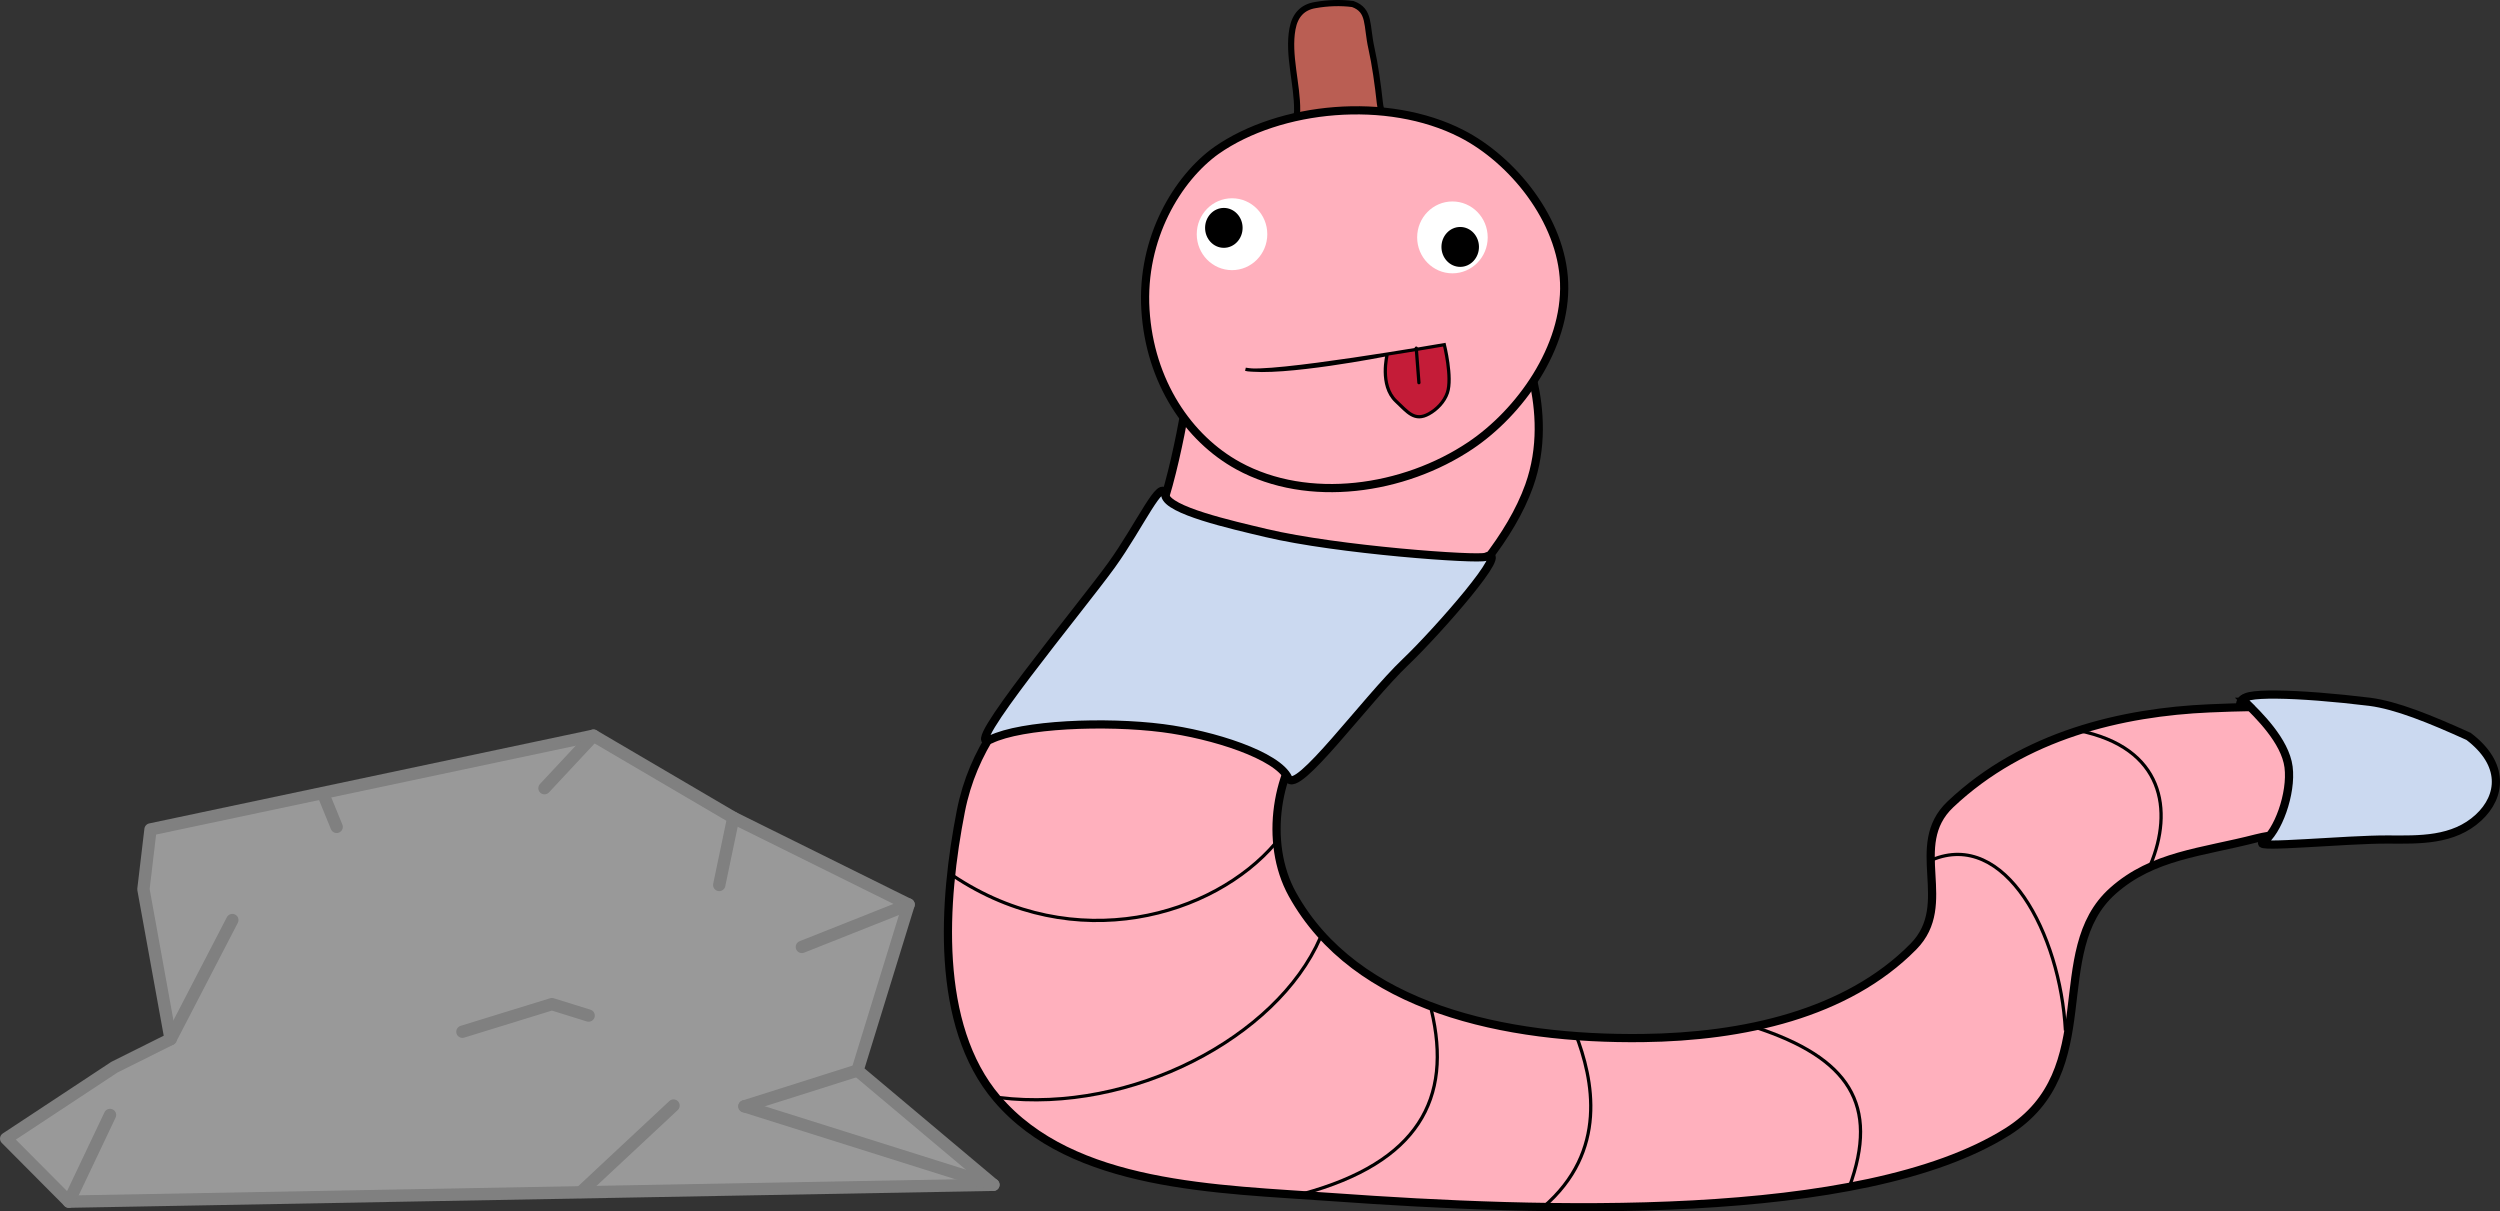 <?xml version="1.0" encoding="UTF-8" standalone="no"?>
<svg
   xmlns:dc="http://purl.org/dc/elements/1.1/"
   xmlns:cc="http://creativecommons.org/ns#"
   xmlns:rdf="http://www.w3.org/1999/02/22-rdf-syntax-ns#"
   xmlns:svg="http://www.w3.org/2000/svg"
   xmlns="http://www.w3.org/2000/svg"
   xmlns:sodipodi="http://sodipodi.sourceforge.net/DTD/sodipodi-0.dtd"
   xmlns:inkscape="http://www.inkscape.org/namespaces/inkscape"
   width="766.905"
   height="371.593"
   viewBox="0 0 202.91 98.317"
   version="1.1"
   id="svg8"
   inkscape:version="1.0.2 (e86c870879, 2021-01-15)"
   sodipodi:docname="worliohurt.svg"
   inkscape:export-filename="/home/nick/Pictures/wb/worliopolice.png"
   inkscape:export-xdpi="200.11066"
   inkscape:export-ydpi="200.11066">
  <rect x="0" y="0" width="202.91" height="98.317" fill="#333333" stroke="none"/>
  <defs
     id="defs2">
    <inkscape:path-effect
       effect="bspline"
       id="path-effect1769"
       is_visible="true"
       lpeversion="1"
       weight="33.333"
       steps="2"
       helper_size="0"
       apply_no_weight="true"
       apply_with_weight="true"
       only_selected="false" />
    <inkscape:path-effect
       effect="bspline"
       id="path-effect1765"
       is_visible="true"
       lpeversion="1"
       weight="33.333"
       steps="2"
       helper_size="0"
       apply_no_weight="true"
       apply_with_weight="true"
       only_selected="false" />
    <inkscape:path-effect
       effect="bspline"
       id="path-effect1490"
       is_visible="true"
       lpeversion="1"
       weight="33.333"
       steps="2"
       helper_size="0"
       apply_no_weight="true"
       apply_with_weight="true"
       only_selected="false" />
    <inkscape:path-effect
       effect="bspline"
       id="path-effect1478"
       is_visible="true"
       lpeversion="1"
       weight="33.333"
       steps="2"
       helper_size="0"
       apply_no_weight="true"
       apply_with_weight="true"
       only_selected="false" />
    <marker
       style="overflow:visible"
       id="Arrow1Lstart"
       refX="0"
       refY="0"
       orient="auto"
       inkscape:stockid="Arrow1Lstart"
       inkscape:isstock="true">
      <path
         transform="matrix(0.8,0,0,0.8,10,0)"
         style="fill:#000000;fill-opacity:1;fill-rule:evenodd;stroke:#000000;stroke-width:1pt;stroke-opacity:1"
         d="M 0,0 5,-5 -12.5,0 5,5 Z"
         id="path1069" />
    </marker>
    <inkscape:path-effect
       effect="bspline"
       id="path-effect1026"
       is_visible="true"
       lpeversion="1"
       weight="33.333"
       steps="2"
       helper_size="0"
       apply_no_weight="true"
       apply_with_weight="true"
       only_selected="false" />
    <inkscape:path-effect
       effect="bspline"
       id="path-effect1022"
       is_visible="true"
       lpeversion="1"
       weight="33.333"
       steps="2"
       helper_size="0"
       apply_no_weight="true"
       apply_with_weight="true"
       only_selected="false" />
    <mask
       maskUnits="userSpaceOnUse"
       id="mask1480">
      <path
         style="fill:#cbd9f0;fill-opacity:1;stroke:#000000;stroke-width:0.281px;stroke-linecap:butt;stroke-linejoin:miter;stroke-opacity:1"
         d="m 86.145,244.869 c -1.387,-0.341 -1.111,-0.519 -1.109,-0.67 0.002,-0.152 -0.473,-0.147 -0.734,1.138 -0.261,1.285 -0.308,3.849 0.903,5.19 1.211,1.342 3.678,1.462 4.93,0.184 1.252,-1.278 1.289,-3.955 1.04,-5.291 -0.249,-1.336 -0.785,-1.331 -0.802,-1.099 -0.018,0.233 0.192,0.426 -1.331,0.657 -1.523,0.23 -1.511,0.231 -2.898,-0.109 z"
         id="path1482"
         inkscape:path-effect="#path-effect1478"
         inkscape:original-d="m 84.075752,244.96828 c 0.682966,-0.43995 0.958889,-0.61787 1.437976,-0.92723 -0.474639,0.006 -0.949516,0.0113 -1.424684,0.0158 -0.04647,2.56422 -0.0932,5.12799 -0.1402,7.69162 2.467785,0.12054 4.935159,0.24078 7.402407,0.36073 0.03727,-2.67646 0.07428,-5.35306 0.111027,-8.03012 -0.535244,0.005 -1.070721,0.0101 -1.606492,0.0141 0.500047,0.46122 0.709655,0.65451 1.499317,1.38277 -3.834918,-0.26721 -3.823107,-0.26638 -7.279351,-0.50767 z"
         sodipodi:nodetypes="ccccccccc" />
    </mask>
    <mask
       maskUnits="userSpaceOnUse"
       id="mask1484">
      <path
         style="fill:#cbd9f0;fill-opacity:1;stroke:#000000;stroke-width:0.281px;stroke-linecap:butt;stroke-linejoin:miter;stroke-opacity:1"
         d="m 86.145,244.869 c -1.387,-0.341 -1.111,-0.519 -1.109,-0.67 0.002,-0.152 -0.473,-0.147 -0.734,1.138 -0.261,1.285 -0.308,3.849 0.903,5.19 1.211,1.342 3.678,1.462 4.93,0.184 1.252,-1.278 1.289,-3.955 1.04,-5.291 -0.249,-1.336 -0.785,-1.331 -0.802,-1.099 -0.018,0.233 0.192,0.426 -1.331,0.657 -1.523,0.23 -1.511,0.231 -2.898,-0.109 z"
         id="path1486"
         inkscape:path-effect="#path-effect1478"
         inkscape:original-d="m 84.075752,244.96828 c 0.682966,-0.43995 0.958889,-0.61787 1.437976,-0.92723 -0.474639,0.006 -0.949516,0.0113 -1.424684,0.0158 -0.04647,2.56422 -0.0932,5.12799 -0.1402,7.69162 2.467785,0.12054 4.935159,0.24078 7.402407,0.36073 0.03727,-2.67646 0.07428,-5.35306 0.111027,-8.03012 -0.535244,0.005 -1.070721,0.0101 -1.606492,0.0141 0.500047,0.46122 0.709655,0.65451 1.499317,1.38277 -3.834918,-0.26721 -3.823107,-0.26638 -7.279351,-0.50767 z"
         sodipodi:nodetypes="ccccccccc" />
    </mask>
  </defs>
  <sodipodi:namedview
     id="base"
     pagecolor="#ffffff"
     bordercolor="#666666"
     borderopacity="1.0"
     inkscape:pageopacity="0.0"
     inkscape:pageshadow="2"
     inkscape:zoom="0.50954463"
     inkscape:cx="462.06036"
     inkscape:cy="-0.84770864"
     inkscape:document-units="mm"
     inkscape:current-layer="layer4"
     showgrid="false"
     units="px"
     inkscape:pagecheckerboard="true"
     borderlayer="true"
     inkscape:showpageshadow="false"
     inkscape:window-width="1920"
     inkscape:window-height="1019"
     inkscape:window-x="0"
     inkscape:window-y="0"
     inkscape:window-maximized="1"
     inkscape:document-rotation="0"
     showguides="false"
     fit-margin-top="0"
     fit-margin-left="0"
     fit-margin-right="0"
     fit-margin-bottom="0" />
  <g
     inkscape:groupmode="layer"
     id="layer3"
     inkscape:label="Camada 3"
     transform="translate(-2.481,-108.065)">
    <path
       style="fill:#ffb0bd;fill-opacity:1;stroke:#000000;stroke-width:0.665;stroke-linecap:butt;stroke-linejoin:miter;stroke-miterlimit:4;stroke-dasharray:none;stroke-opacity:1"
       d="m 111.704,134.82 -12.584,3.729 c 0,0 -1.218,8.571 -3.02,12.439 -4.309,9.252 -13.669,12.896 -15.633,22.912 -1.425,7.271 -2.151,17.356 2.928,23.322 6.157,7.232 17.871,7.334 27.344,8.013 16.669,1.195 42.801,2.146 54.666,-5.31 7.938,-4.988 3.048,-14.643 8.563,-19.554 3.252,-2.896 7.221,-3.118 11.641,-4.262 5.16,-1.335 15.13,1.242 18.167,-3.138 2.622,-3.782 -1.871,-4.001 -7.197,-6.474 -2.748,-1.276 -10.336,-1.133 -14.769,-0.939 -7.058,0.308 -15.068,2.151 -21.026,7.791 -3.529,3.34 0.407,8.082 -3.003,11.543 -5.419,5.501 -13.86,7.323 -21.944,7.424 -11.145,0.139 -23.338,-2.411 -28.464,-11.672 -2.348,-4.242 -1.286,-10.298 1.669,-13.389 3.572,-3.737 14.585,-11.467 17.551,-19.763 2.228,-6.231 -1.019,-12.441 -1.019,-12.441 z"
       id="path2005"
       sodipodi:nodetypes="ccsssssssssssssssscc" />
    <path
       style="fill:#cbd9f0;fill-opacity:1;stroke:#000000;stroke-width:0.665;stroke-linecap:butt;stroke-linejoin:miter;stroke-miterlimit:4;stroke-dasharray:none;stroke-opacity:1"
       d="m 184.691,165.024 c 1.064,1.037 3.268,3.172 3.539,5.292 0.274,2.145 -0.876,5.311 -2.107,6.135 -0.726,0.486 6.809,-0.267 10.173,-0.248 2.527,0.014 5.313,0.114 7.358,-1.784 1.865,-1.731 2.138,-4.345 -0.813,-6.584 -3.152,-1.43 -5.873,-2.529 -8.02,-2.809 -5.759,-0.705 -11.007,-0.857 -10.129,-0.002 z"
       id="path2016"
       sodipodi:nodetypes="sssssccs" />
    <path
       style="fill:none;stroke:#000000;stroke-width:0.265px;stroke-linecap:butt;stroke-linejoin:miter;stroke-opacity:1"
       d="m 130.358,191.965 c 1.437,3.708 2.659,9.544 -2.624,14.077"
       id="path2022"
       sodipodi:nodetypes="cc" />
    <path
       style="fill:none;stroke:#000000;stroke-width:0.265px;stroke-linecap:butt;stroke-linejoin:miter;stroke-opacity:1"
       d="m 144.944,191.442 c 7.603,2.484 10.09,6.271 7.633,12.973"
       id="path2024"
       sodipodi:nodetypes="cc" />
    <path
       style="fill:none;stroke:#000000;stroke-width:0.265px;stroke-linecap:butt;stroke-linejoin:miter;stroke-opacity:1"
       d="m 159.265,177.864 c 5.955,-2.518 10.437,5.99 10.856,13.846"
       id="path2026"
       sodipodi:nodetypes="cc" />
    <path
       style="fill:none;stroke:#000000;stroke-width:0.265px;stroke-linecap:butt;stroke-linejoin:miter;stroke-opacity:1"
       d="m 171.16,167.354 c 6.994,1.393 7.686,6.524 5.871,10.876"
       id="path2028"
       sodipodi:nodetypes="cc" />
    <path
       style="fill:none;stroke:#000000;stroke-width:0.265px;stroke-linecap:butt;stroke-linejoin:miter;stroke-opacity:1"
       d="m 79.81,179.124 c 9.926,6.658 21.199,3.256 26.196,-2.624"
       id="path2030"
       sodipodi:nodetypes="cc" />
    <path
       style="fill:none;stroke:#000000;stroke-width:0.265px;stroke-linecap:butt;stroke-linejoin:miter;stroke-opacity:1"
       d="m 109.639,184.187 c -3.529,8.084 -15.349,14.275 -26.036,12.966"
       id="path2032"
       sodipodi:nodetypes="cc" />
    <path
       style="fill:none;stroke:#000000;stroke-width:0.265px;stroke-linecap:butt;stroke-linejoin:miter;stroke-opacity:1"
       d="m 118.652,190.022 c 1.745,7.245 -1.088,12.384 -10.398,14.93"
       id="path2034"
       sodipodi:nodetypes="cc" />
    <path
       style="fill:none;stroke:#000000;stroke-width:0.665;stroke-linecap:round;stroke-linejoin:miter;stroke-miterlimit:4;stroke-dasharray:none;stroke-opacity:1"
       d="m 184.62,164.745 c 0,0 -0.357,0.102 -0.341,0.696"
       id="path2036"
       sodipodi:nodetypes="cc" />
    <path
       style="fill:#ba5e53;fill-opacity:1;stroke:#000000;stroke-width:0.5;stroke-linecap:butt;stroke-linejoin:miter;stroke-miterlimit:4;stroke-dasharray:none;stroke-opacity:1"
       d="m 106.973,119.132 4.653,1.204 4.134,-1.622 c 0,0 -1.119,-0.77 -1.284,-2.295 -0.16,-1.486 -0.395,-3.148 -0.679,-4.414 -0.429,-1.913 -0.084,-3.087 -1.515,-3.612 -0.985,-0.134 -2.058,-0.09 -3.026,0.081 -1.052,0.16 -1.67,0.828 -1.873,1.933 -0.389,2.106 0.405,4.508 0.38,6.627 -0.012,0.979 -0.79,2.097 -0.79,2.097 z"
       id="path2038"
       sodipodi:nodetypes="cccsscccsc" />
  </g>
  <g
     inkscape:label="Camada 1"
     inkscape:groupmode="layer"
     id="layer1"
     transform="translate(-2.481,-193.398)"
     style="display:inline" />
  <g
     inkscape:groupmode="layer"
     id="layer2"
     inkscape:label="Camada 2"
     transform="translate(-2.481,-108.065)">
    <path
       style="fill:#ffb0bd;fill-opacity:1;stroke:#000000;stroke-width:0.665;stroke-linecap:butt;stroke-linejoin:miter;stroke-miterlimit:4;stroke-dasharray:none;stroke-opacity:1"
       d="m 101.22,120.269 c 5.137,-3.584 13.844,-4.451 19.897,-1.351 4.113,2.106 8.124,6.994 8.314,12.098 0.195,5.247 -3.603,10.524 -7.594,13.204 -5.42,3.64 -13.177,4.758 -18.851,1.652 -4.05,-2.217 -7.181,-6.817 -7.537,-12.67 -0.354,-5.816 2.619,-10.686 5.771,-12.933 z"
       id="path1972"
       sodipodi:nodetypes="caaaasc" />
    <path
       style="fill:#c41c38;fill-opacity:1;stroke:#000000;stroke-width:0.265px;stroke-linecap:butt;stroke-linejoin:miter;stroke-opacity:1"
       d="m 103.573,138.037 c 1.738,0.508 16.135,-1.996 16.135,-1.996 0,0 0.668,2.67 0.247,3.904 -0.245,0.718 -0.839,1.344 -1.503,1.71 -1.157,0.638 -1.711,-0.128 -2.67,-1.037 -1.353,-1.283 -0.711,-3.778 -0.711,-3.778 0,0 -8.589,1.697 -11.498,1.197 z"
       id="path2001"
       sodipodi:nodetypes="ccssscc" />
    <path
       style="fill:none;stroke:#000000;stroke-width:0.265px;stroke-linecap:round;stroke-linejoin:miter;stroke-opacity:1"
       d="m 117.646,139.125 -0.217,-2.803"
       id="path2003" />
    <ellipse
       style="display:inline;fill:#ffffff;fill-opacity:1;stroke:none;stroke-width:0;stroke-miterlimit:4;stroke-dasharray:none;stroke-opacity:1;paint-order:normal"
       id="path1048-5-5"
       cx="120.366"
       cy="127.333"
       rx="2.863"
       ry="2.917" />
    <ellipse
       style="display:inline;fill:#000000;fill-opacity:1;stroke:#000000;stroke-width:0.339;stroke-miterlimit:4;stroke-dasharray:none;stroke-opacity:1;paint-order:normal"
       id="path1050-6-6"
       cx="120.997"
       cy="128.106"
       rx="1.353"
       ry="1.45" />
    <ellipse
       style="display:inline;fill:#ffffff;fill-opacity:1;stroke:none;stroke-width:0;stroke-miterlimit:4;stroke-dasharray:none;stroke-opacity:1;paint-order:normal"
       id="path1048-2-2"
       cx="102.477"
       cy="127.074"
       rx="2.863"
       ry="2.917" />
    <ellipse
       style="display:inline;fill:#000000;fill-opacity:1;stroke:#000000;stroke-width:0.339;stroke-miterlimit:4;stroke-dasharray:none;stroke-opacity:1;paint-order:normal"
       id="path1050-9-9"
       cx="101.813"
       cy="126.56"
       rx="1.353"
       ry="1.45" />
    <path
       style="fill:#cbd9f0;fill-opacity:1;stroke:#000000;stroke-width:0.665;stroke-linecap:butt;stroke-linejoin:miter;stroke-miterlimit:4;stroke-dasharray:none;stroke-opacity:1"
       d="m 97.057,148.259 c 0.192,1.232 5.341,2.393 8.171,3.066 5.818,1.383 17.225,2.194 17.835,1.931 2.286,-0.984 -3.95,6.105 -6.484,8.519 -3.296,3.139 -8.865,10.876 -9.537,9.449 -0.872,-1.854 -6.107,-3.535 -10.194,-4.06 -4.632,-0.594 -11.42,-0.32 -13.978,0.926 -2.62,1.276 7.355,-10.725 9.827,-14.157 2.298,-3.19 4.11,-7.28 4.36,-5.675 z"
       id="path2014"
       sodipodi:nodetypes="sssssssss" />
  </g>
  <g
     inkscape:groupmode="layer"
     id="layer4"
     inkscape:label="Camada 4"
     transform="translate(-2.481,-108.065)">
    <path
       style="fill:#999999;fill-opacity:1;stroke:#808080;stroke-width:1;stroke-linecap:round;stroke-linejoin:round;stroke-miterlimit:4;stroke-dasharray:none;stroke-opacity:1"
       d="m 8.07,205.595 75.039,-1.37 -11.034,-9.273 4.152,-13.47 -14.228,-7.048 -11.348,-6.66 -35.954,7.611 -0.575,4.856 2.206,12.165 -4.562,2.276 -8.785,5.796 z"
       id="path1950" />
    <path
       style="fill:none;stroke:#808080;stroke-width:1;stroke-linecap:round;stroke-linejoin:round;stroke-miterlimit:4;stroke-dasharray:none;stroke-opacity:1"
       d="m 28.728,172.54 1.077,2.638"
       id="path1952"
       sodipodi:nodetypes="cc" />
    <path
       style="fill:none;stroke:#808080;stroke-width:1;stroke-linecap:round;stroke-linejoin:round;stroke-miterlimit:4;stroke-dasharray:none;stroke-opacity:1"
       d="m 16.327,192.406 5.011,-9.667"
       id="path1954"
       sodipodi:nodetypes="cc" />
    <path
       style="fill:none;stroke:#808080;stroke-width:1;stroke-linecap:round;stroke-linejoin:round;stroke-miterlimit:4;stroke-dasharray:none;stroke-opacity:1"
       d="m 40.013,191.804 7.263,-2.239 2.981,0.927"
       id="path1956" />
    <path
       style="fill:none;stroke:#808080;stroke-width:1;stroke-linecap:round;stroke-linejoin:round;stroke-miterlimit:4;stroke-dasharray:none;stroke-opacity:1"
       d="m 76.226,181.482 -8.663,3.44"
       id="path1958" />
    <path
       style="fill:none;stroke:#808080;stroke-width:1;stroke-linecap:round;stroke-linejoin:round;stroke-miterlimit:4;stroke-dasharray:none;stroke-opacity:1"
       d="m 61.998,174.435 -1.141,5.458"
       id="path1960"
       sodipodi:nodetypes="cc" />
    <path
       style="fill:none;stroke:#808080;stroke-width:1;stroke-linecap:round;stroke-linejoin:round;stroke-miterlimit:4;stroke-dasharray:none;stroke-opacity:1"
       d="m 50.65,167.774 -3.977,4.264"
       id="path1962"
       sodipodi:nodetypes="cc" />
    <path
       style="fill:none;stroke:#808080;stroke-width:1;stroke-linecap:round;stroke-linejoin:round;stroke-miterlimit:4;stroke-dasharray:none;stroke-opacity:1"
       d="M 83.108,204.225 62.903,197.857"
       id="path1964" />
    <path
       style="fill:none;stroke:#808080;stroke-width:1;stroke-linecap:round;stroke-linejoin:round;stroke-miterlimit:4;stroke-dasharray:none;stroke-opacity:1"
       d="m 72.074,194.952 -9.171,2.905"
       id="path1966" />
    <path
       style="fill:none;stroke:#808080;stroke-width:1;stroke-linecap:round;stroke-linejoin:round;stroke-miterlimit:4;stroke-dasharray:none;stroke-opacity:1"
       d="m 8.07,205.595 3.341,-7.036"
       id="path1968"
       sodipodi:nodetypes="cc" />
    <path
       style="fill:none;stroke:#808080;stroke-width:1;stroke-linecap:round;stroke-linejoin:round;stroke-miterlimit:4;stroke-dasharray:none;stroke-opacity:1"
       d="m 49.636,204.811 7.512,-7.016"
       id="path1970"
       sodipodi:nodetypes="cc" />
  </g>
</svg>
